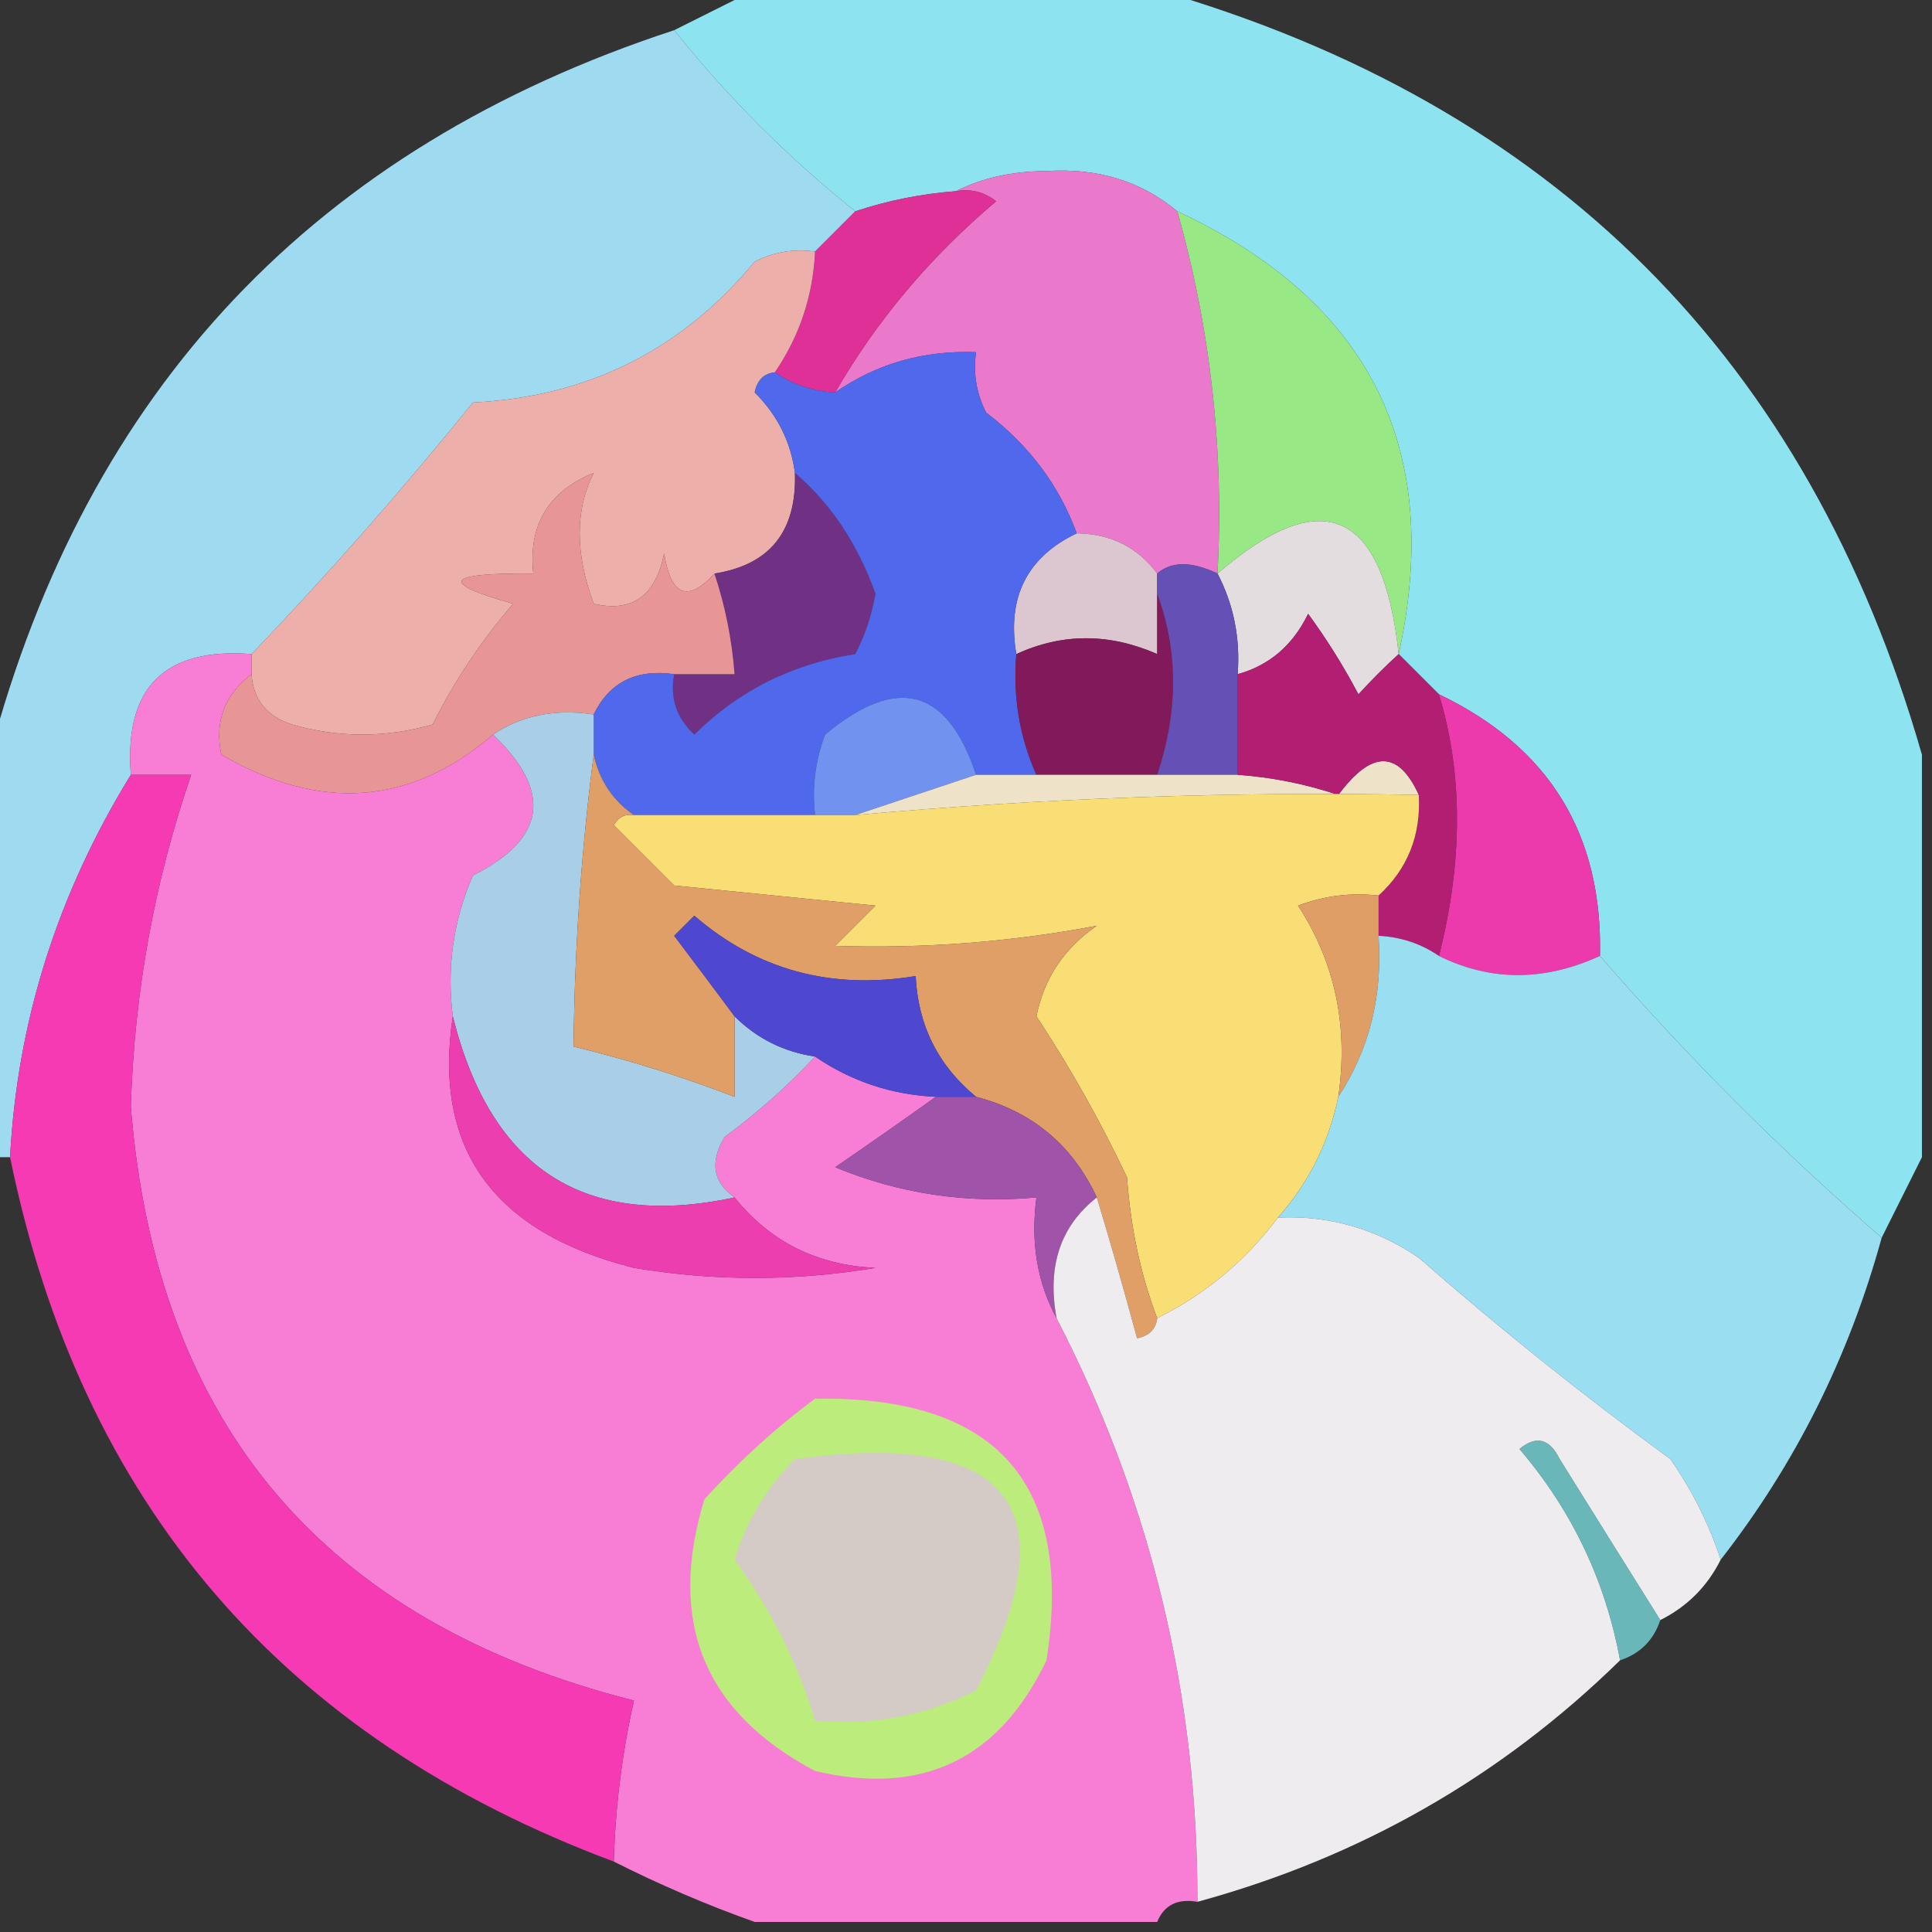 <?xml version="1.0" encoding="UTF-8"?>
<!DOCTYPE svg PUBLIC "-//W3C//DTD SVG 1.1//EN" "http://www.w3.org/Graphics/SVG/1.1/DTD/svg11.dtd">
<svg xmlns="http://www.w3.org/2000/svg" version="1.1" width="96px" height="96px" style="shape-rendering:geometricPrecision; text-rendering:geometricPrecision; image-rendering:optimizeQuality; fill-rule:evenodd; clip-rule:evenodd" xmlns:xlink="http://www.w3.org/1999/xlink">
<rect width="100%" height="100%" fill="#333333" stroke="none"/>
<g><path style="opacity:0.988" fill="#8ee4f0" d="M 37.5,-0.5 C 44.167,-0.5 50.833,-0.5 57.5,-0.5C 77.193,5.193 89.86,17.86 95.5,37.5C 95.5,44.167 95.5,50.833 95.5,57.5C 94.833,58.833 94.167,60.167 93.5,61.5C 88.5,57.167 83.833,52.5 79.5,47.5C 79.64,41.447 76.973,37.114 71.5,34.5C 70.833,33.833 70.167,33.167 69.5,32.5C 71.736,22.305 68.069,14.972 58.5,10.5C 56.71,9.003 54.544,8.336 52,8.5C 50.293,8.508 48.793,8.842 47.5,9.5C 45.784,9.629 44.117,9.962 42.5,10.5C 39.167,7.833 36.167,4.833 33.5,1.5C 34.833,0.833 36.167,0.167 37.5,-0.5 Z"/></g>
<g><path style="opacity:0.978" fill="#a0dff5" d="M 33.5,1.5 C 36.167,4.833 39.167,7.833 42.5,10.5C 41.833,11.167 41.167,11.833 40.5,12.5C 39.448,12.351 38.448,12.517 37.5,13C 33.875,17.386 29.209,19.719 23.5,20C 19.997,24.335 16.33,28.501 12.5,32.5C 8.167,32.167 6.167,34.167 6.5,38.5C 2.854,44.432 0.854,50.766 0.5,57.5C 0.167,57.5 -0.167,57.5 -0.5,57.5C -0.5,50.833 -0.5,44.167 -0.5,37.5C 4.326,19.341 15.659,7.341 33.5,1.5 Z"/></g>
<g><path style="opacity:1" fill="#ea79cc" d="M 47.5,9.5 C 48.793,8.842 50.293,8.508 52,8.5C 54.544,8.336 56.71,9.003 58.5,10.5C 60.156,16.365 60.823,22.365 60.5,28.5C 59.202,27.884 58.202,27.884 57.5,28.5C 56.533,27.194 55.199,26.527 53.5,26.5C 52.627,24.114 51.127,22.114 49,20.5C 48.517,19.552 48.35,18.552 48.5,17.5C 45.892,17.4 43.558,18.067 41.5,19.5C 43.557,15.933 46.223,12.766 49.5,10C 48.906,9.536 48.239,9.369 47.5,9.5 Z"/></g>
<g><path style="opacity:1" fill="#df3098" d="M 47.5,9.5 C 48.239,9.369 48.906,9.536 49.5,10C 46.223,12.766 43.557,15.933 41.5,19.5C 40.391,19.443 39.391,19.11 38.5,18.5C 39.73,16.703 40.396,14.703 40.5,12.5C 41.167,11.833 41.833,11.167 42.5,10.5C 44.117,9.962 45.784,9.629 47.5,9.5 Z"/></g>
<g><path style="opacity:1" fill="#98e885" d="M 58.5,10.5 C 68.069,14.972 71.736,22.305 69.5,32.5C 68.725,25.327 65.725,23.994 60.5,28.5C 60.823,22.365 60.156,16.365 58.5,10.5 Z"/></g>
<g><path style="opacity:1" fill="#edafaa" d="M 40.5,12.5 C 40.396,14.703 39.73,16.703 38.5,18.5C 37.957,18.56 37.624,18.893 37.5,19.5C 38.63,20.622 39.297,21.956 39.5,23.5C 39.592,26.4 38.259,28.067 35.5,28.5C 34.175,29.953 33.342,29.619 33,27.5C 32.576,29.614 31.409,30.448 29.5,30C 28.572,27.5 28.572,25.334 29.5,23.5C 27.244,24.421 26.244,26.088 26.5,28.5C 22.107,28.457 21.774,28.957 25.5,30C 23.919,31.828 22.585,33.828 21.5,36C 19.167,36.667 16.833,36.667 14.5,36C 13.244,35.583 12.577,34.75 12.5,33.5C 12.5,33.167 12.5,32.833 12.5,32.5C 16.33,28.501 19.997,24.335 23.5,20C 29.209,19.719 33.875,17.386 37.5,13C 38.448,12.517 39.448,12.351 40.5,12.5 Z"/></g>
<g><path style="opacity:1" fill="#703185" d="M 39.5,23.5 C 41.282,25.023 42.615,27.023 43.5,29.5C 43.32,30.554 42.987,31.554 42.5,32.5C 39.374,32.984 36.707,34.317 34.5,36.5C 33.614,35.675 33.281,34.675 33.5,33.5C 34.5,33.5 35.5,33.5 36.5,33.5C 36.371,31.784 36.038,30.117 35.5,28.5C 38.259,28.067 39.592,26.4 39.5,23.5 Z"/></g>
<g><path style="opacity:1" fill="#e3dddf" d="M 69.5,32.5 C 68.849,33.091 68.182,33.757 67.5,34.5C 66.757,33.092 65.923,31.759 65,30.5C 64.241,32.063 63.074,33.063 61.5,33.5C 61.634,31.709 61.301,30.042 60.5,28.5C 65.725,23.994 68.725,25.327 69.5,32.5 Z"/></g>
<g><path style="opacity:1" fill="#e89595" d="M 35.5,28.5 C 36.038,30.117 36.371,31.784 36.5,33.5C 35.5,33.5 34.5,33.5 33.5,33.5C 31.62,33.229 30.287,33.896 29.5,35.5C 27.585,35.215 25.919,35.549 24.5,36.5C 20.41,40.018 15.911,40.351 11,37.5C 10.652,35.86 11.152,34.527 12.5,33.5C 12.577,34.75 13.244,35.583 14.5,36C 16.833,36.667 19.167,36.667 21.5,36C 22.585,33.828 23.919,31.828 25.5,30C 21.774,28.957 22.107,28.457 26.5,28.5C 26.244,26.088 27.244,24.421 29.5,23.5C 28.572,25.334 28.572,27.5 29.5,30C 31.409,30.448 32.576,29.614 33,27.5C 33.342,29.619 34.175,29.953 35.5,28.5 Z"/></g>
<g><path style="opacity:1" fill="#dcc6cf" d="M 53.5,26.5 C 55.199,26.527 56.533,27.194 57.5,28.5C 57.5,28.833 57.5,29.167 57.5,29.5C 57.5,30.5 57.5,31.5 57.5,32.5C 55.118,31.454 52.785,31.454 50.5,32.5C 50.025,29.687 51.025,27.687 53.5,26.5 Z"/></g>
<g><path style="opacity:1" fill="#5068ec" d="M 53.5,26.5 C 51.025,27.687 50.025,29.687 50.5,32.5C 50.325,34.621 50.659,36.621 51.5,38.5C 50.5,38.5 49.5,38.5 48.5,38.5C 47.075,34.184 44.575,33.518 41,36.5C 40.51,37.793 40.343,39.127 40.5,40.5C 37.5,40.5 34.5,40.5 31.5,40.5C 30.449,39.778 29.782,38.778 29.5,37.5C 29.5,36.833 29.5,36.167 29.5,35.5C 30.287,33.896 31.62,33.229 33.5,33.5C 33.281,34.675 33.614,35.675 34.5,36.5C 36.707,34.317 39.374,32.984 42.5,32.5C 42.987,31.554 43.32,30.554 43.5,29.5C 42.615,27.023 41.282,25.023 39.5,23.5C 39.297,21.956 38.63,20.622 37.5,19.5C 37.624,18.893 37.957,18.56 38.5,18.5C 39.391,19.11 40.391,19.443 41.5,19.5C 43.558,18.067 45.892,17.4 48.5,17.5C 48.35,18.552 48.517,19.552 49,20.5C 51.127,22.114 52.627,24.114 53.5,26.5 Z"/></g>
<g><path style="opacity:1" fill="#82195a" d="M 57.5,29.5 C 58.551,32.344 58.551,35.344 57.5,38.5C 55.5,38.5 53.5,38.5 51.5,38.5C 50.659,36.621 50.325,34.621 50.5,32.5C 52.785,31.454 55.118,31.454 57.5,32.5C 57.5,31.5 57.5,30.5 57.5,29.5 Z"/></g>
<g><path style="opacity:1" fill="#7192ee" d="M 48.5,38.5 C 46.5,39.167 44.5,39.833 42.5,40.5C 41.833,40.5 41.167,40.5 40.5,40.5C 40.343,39.127 40.51,37.793 41,36.5C 44.575,33.518 47.075,34.184 48.5,38.5 Z"/></g>
<g><path style="opacity:1" fill="#ec3aad" d="M 71.5,34.5 C 76.973,37.114 79.64,41.447 79.5,47.5C 76.728,48.767 74.061,48.767 71.5,47.5C 72.695,42.789 72.695,38.456 71.5,34.5 Z"/></g>
<g><path style="opacity:1" fill="#6550b5" d="M 60.5,28.5 C 61.301,30.042 61.634,31.709 61.5,33.5C 61.5,35.167 61.5,36.833 61.5,38.5C 60.167,38.5 58.833,38.5 57.5,38.5C 58.551,35.344 58.551,32.344 57.5,29.5C 57.5,29.167 57.5,28.833 57.5,28.5C 58.202,27.884 59.202,27.884 60.5,28.5 Z"/></g>
<g><path style="opacity:0.995" fill="#f97ed5" d="M 12.5,32.5 C 12.5,32.833 12.5,33.167 12.5,33.5C 11.152,34.527 10.652,35.86 11,37.5C 15.911,40.351 20.41,40.018 24.5,36.5C 27.469,39.344 27.135,41.678 23.5,43.5C 22.526,45.743 22.192,48.076 22.5,50.5C 21.506,57.072 24.506,61.239 31.5,63C 35.5,63.667 39.5,63.667 43.5,63C 40.596,62.867 38.262,61.7 36.5,59.5C 35.426,58.749 35.26,57.749 36,56.5C 37.667,55.267 39.167,53.934 40.5,52.5C 42.297,53.73 44.297,54.396 46.5,54.5C 44.9,55.644 43.233,56.811 41.5,58C 44.688,59.316 48.022,59.816 51.5,59.5C 51.205,61.735 51.539,63.735 52.5,65.5C 57.184,74.568 59.517,84.235 59.5,94.5C 58.508,94.328 57.842,94.662 57.5,95.5C 50.833,95.5 44.167,95.5 37.5,95.5C 35.112,94.651 32.779,93.651 30.5,92.5C 30.575,89.794 30.908,87.127 31.5,84.5C 16.108,80.611 7.775,70.777 6.5,55C 6.671,49.317 7.671,43.817 9.5,38.5C 8.5,38.5 7.5,38.5 6.5,38.5C 6.167,34.167 8.167,32.167 12.5,32.5 Z"/></g>
<g><path style="opacity:1" fill="#eee3c9" d="M 70.5,39.5 C 61.231,39.318 51.898,39.651 42.5,40.5C 44.5,39.833 46.5,39.167 48.5,38.5C 49.5,38.5 50.5,38.5 51.5,38.5C 53.5,38.5 55.5,38.5 57.5,38.5C 58.833,38.5 60.167,38.5 61.5,38.5C 63.199,38.62 64.865,38.954 66.5,39.5C 68.151,37.265 69.484,37.265 70.5,39.5 Z"/></g>
<g><path style="opacity:1" fill="#b21e72" d="M 69.5,32.5 C 70.167,33.167 70.833,33.833 71.5,34.5C 72.695,38.456 72.695,42.789 71.5,47.5C 70.609,46.89 69.609,46.557 68.5,46.5C 68.5,45.833 68.5,45.167 68.5,44.5C 69.942,43.181 70.609,41.514 70.5,39.5C 69.484,37.265 68.151,37.265 66.5,39.5C 64.865,38.954 63.199,38.62 61.5,38.5C 61.5,36.833 61.5,35.167 61.5,33.5C 63.074,33.063 64.241,32.063 65,30.5C 65.923,31.759 66.757,33.092 67.5,34.5C 68.182,33.757 68.849,33.091 69.5,32.5 Z"/></g>
<g><path style="opacity:0.99" fill="#f83bb5" d="M 6.5,38.5 C 7.5,38.5 8.5,38.5 9.5,38.5C 7.671,43.817 6.671,49.317 6.5,55C 7.775,70.777 16.108,80.611 31.5,84.5C 30.908,87.127 30.575,89.794 30.5,92.5C 14.011,86.347 4.011,74.681 0.5,57.5C 0.854,50.766 2.854,44.432 6.5,38.5 Z"/></g>
<g><path style="opacity:1" fill="#f9de75" d="M 70.5,39.5 C 70.609,41.514 69.942,43.181 68.5,44.5C 67.127,44.343 65.793,44.51 64.5,45C 66.34,47.826 67.007,50.993 66.5,54.5C 66.025,56.784 65.025,58.784 63.5,60.5C 61.91,62.633 59.91,64.299 57.5,65.5C 56.686,63.369 56.186,61.036 56,58.5C 54.662,55.682 53.162,53.015 51.5,50.5C 51.876,48.617 52.876,47.117 54.5,46C 50.241,46.808 45.907,47.142 41.5,47C 42.167,46.333 42.833,45.667 43.5,45C 40.167,44.667 36.833,44.333 33.5,44C 32.5,43 31.5,42 30.5,41C 30.728,40.601 31.062,40.435 31.5,40.5C 34.5,40.5 37.5,40.5 40.5,40.5C 41.167,40.5 41.833,40.5 42.5,40.5C 51.898,39.651 61.231,39.318 70.5,39.5 Z"/></g>
<g><path style="opacity:1" fill="#a8cee8" d="M 29.5,35.5 C 29.5,36.167 29.5,36.833 29.5,37.5C 28.886,42.248 28.553,47.081 28.5,52C 31.26,52.674 33.927,53.508 36.5,54.5C 36.5,53.167 36.5,51.833 36.5,50.5C 37.605,51.6 38.938,52.267 40.5,52.5C 39.167,53.934 37.667,55.267 36,56.5C 35.26,57.749 35.426,58.749 36.5,59.5C 29.058,61.1 24.392,58.1 22.5,50.5C 22.192,48.076 22.526,45.743 23.5,43.5C 27.135,41.678 27.469,39.344 24.5,36.5C 25.919,35.549 27.585,35.215 29.5,35.5 Z"/></g>
<g><path style="opacity:1" fill="#df9e65" d="M 68.5,44.5 C 68.5,45.167 68.5,45.833 68.5,46.5C 68.706,49.495 68.04,52.162 66.5,54.5C 67.007,50.993 66.34,47.826 64.5,45C 65.793,44.51 67.127,44.343 68.5,44.5 Z"/></g>
<g><path style="opacity:1" fill="#df9f67" d="M 29.5,37.5 C 29.782,38.778 30.449,39.778 31.5,40.5C 31.062,40.435 30.728,40.601 30.5,41C 31.5,42 32.5,43 33.5,44C 36.833,44.333 40.167,44.667 43.5,45C 42.833,45.667 42.167,46.333 41.5,47C 45.907,47.142 50.241,46.808 54.5,46C 52.876,47.117 51.876,48.617 51.5,50.5C 53.162,53.015 54.662,55.682 56,58.5C 56.186,61.036 56.686,63.369 57.5,65.5C 57.44,66.043 57.107,66.376 56.5,66.5C 55.832,64.031 55.165,61.698 54.5,59.5C 53.288,56.893 51.288,55.227 48.5,54.5C 46.615,52.947 45.615,50.947 45.5,48.5C 41.279,49.192 37.613,48.192 34.5,45.5C 34.167,45.833 33.833,46.167 33.5,46.5C 34.524,47.852 35.524,49.185 36.5,50.5C 36.5,51.833 36.5,53.167 36.5,54.5C 33.927,53.508 31.26,52.674 28.5,52C 28.553,47.081 28.886,42.248 29.5,37.5 Z"/></g>
<g><path style="opacity:0.992" fill="#9adff2" d="M 68.5,46.5 C 69.609,46.557 70.609,46.89 71.5,47.5C 74.061,48.767 76.728,48.767 79.5,47.5C 83.833,52.5 88.5,57.167 93.5,61.5C 91.874,67.419 89.207,72.753 85.5,77.5C 84.928,75.745 84.094,74.078 83,72.5C 78.689,69.357 74.522,66.023 70.5,62.5C 68.382,61.054 66.049,60.387 63.5,60.5C 65.025,58.784 66.025,56.784 66.5,54.5C 68.04,52.162 68.706,49.495 68.5,46.5 Z"/></g>
<g><path style="opacity:1" fill="#4d48cf" d="M 48.5,54.5 C 47.833,54.5 47.167,54.5 46.5,54.5C 44.297,54.396 42.297,53.73 40.5,52.5C 38.938,52.267 37.605,51.6 36.5,50.5C 35.524,49.185 34.524,47.852 33.5,46.5C 33.833,46.167 34.167,45.833 34.5,45.5C 37.613,48.192 41.279,49.192 45.5,48.5C 45.615,50.947 46.615,52.947 48.5,54.5 Z"/></g>
<g><path style="opacity:1" fill="#9f53a9" d="M 46.5,54.5 C 47.167,54.5 47.833,54.5 48.5,54.5C 51.288,55.227 53.288,56.893 54.5,59.5C 52.692,60.918 52.025,62.918 52.5,65.5C 51.539,63.735 51.205,61.735 51.5,59.5C 48.022,59.816 44.688,59.316 41.5,58C 43.233,56.811 44.9,55.644 46.5,54.5 Z"/></g>
<g><path style="opacity:0.982" fill="#f1eff2" d="M 54.5,59.5 C 55.165,61.698 55.832,64.031 56.5,66.5C 57.107,66.376 57.44,66.043 57.5,65.5C 59.91,64.299 61.91,62.633 63.5,60.5C 66.049,60.387 68.382,61.054 70.5,62.5C 74.522,66.023 78.689,69.357 83,72.5C 84.094,74.078 84.928,75.745 85.5,77.5C 84.833,78.833 83.833,79.833 82.5,80.5C 80.844,77.861 79.178,75.195 77.5,72.5C 76.998,71.479 76.332,71.312 75.5,72C 78.109,75.051 79.775,78.551 80.5,82.5C 74.584,88.294 67.584,92.294 59.5,94.5C 59.517,84.235 57.184,74.568 52.5,65.5C 52.025,62.918 52.692,60.918 54.5,59.5 Z"/></g>
<g><path style="opacity:1" fill="#ec3eaf" d="M 22.5,50.5 C 24.392,58.1 29.058,61.1 36.5,59.5C 38.262,61.7 40.596,62.867 43.5,63C 39.5,63.667 35.5,63.667 31.5,63C 24.506,61.239 21.506,57.072 22.5,50.5 Z"/></g>
<g><path style="opacity:1" fill="#bcec7c" d="M 40.5,69.5 C 49.53,69.358 53.363,73.692 52,82.5C 49.647,87.426 45.814,89.26 40.5,88C 34.975,85.081 33.142,80.581 35,74.5C 36.73,72.598 38.563,70.931 40.5,69.5 Z"/></g>
<g><path style="opacity:1" fill="#d4cac6" d="M 39.5,72.5 C 50.238,71.03 53.238,74.863 48.5,84C 45.986,85.252 43.32,85.752 40.5,85.5C 39.636,82.626 38.303,79.959 36.5,77.5C 37.092,75.578 38.092,73.911 39.5,72.5 Z"/></g>
<g><path style="opacity:0.72" fill="#7eebed" d="M 82.5,80.5 C 82.167,81.5 81.5,82.167 80.5,82.5C 79.775,78.551 78.109,75.051 75.5,72C 76.332,71.312 76.998,71.479 77.5,72.5C 79.178,75.195 80.844,77.861 82.5,80.5 Z"/></g>
</svg>
